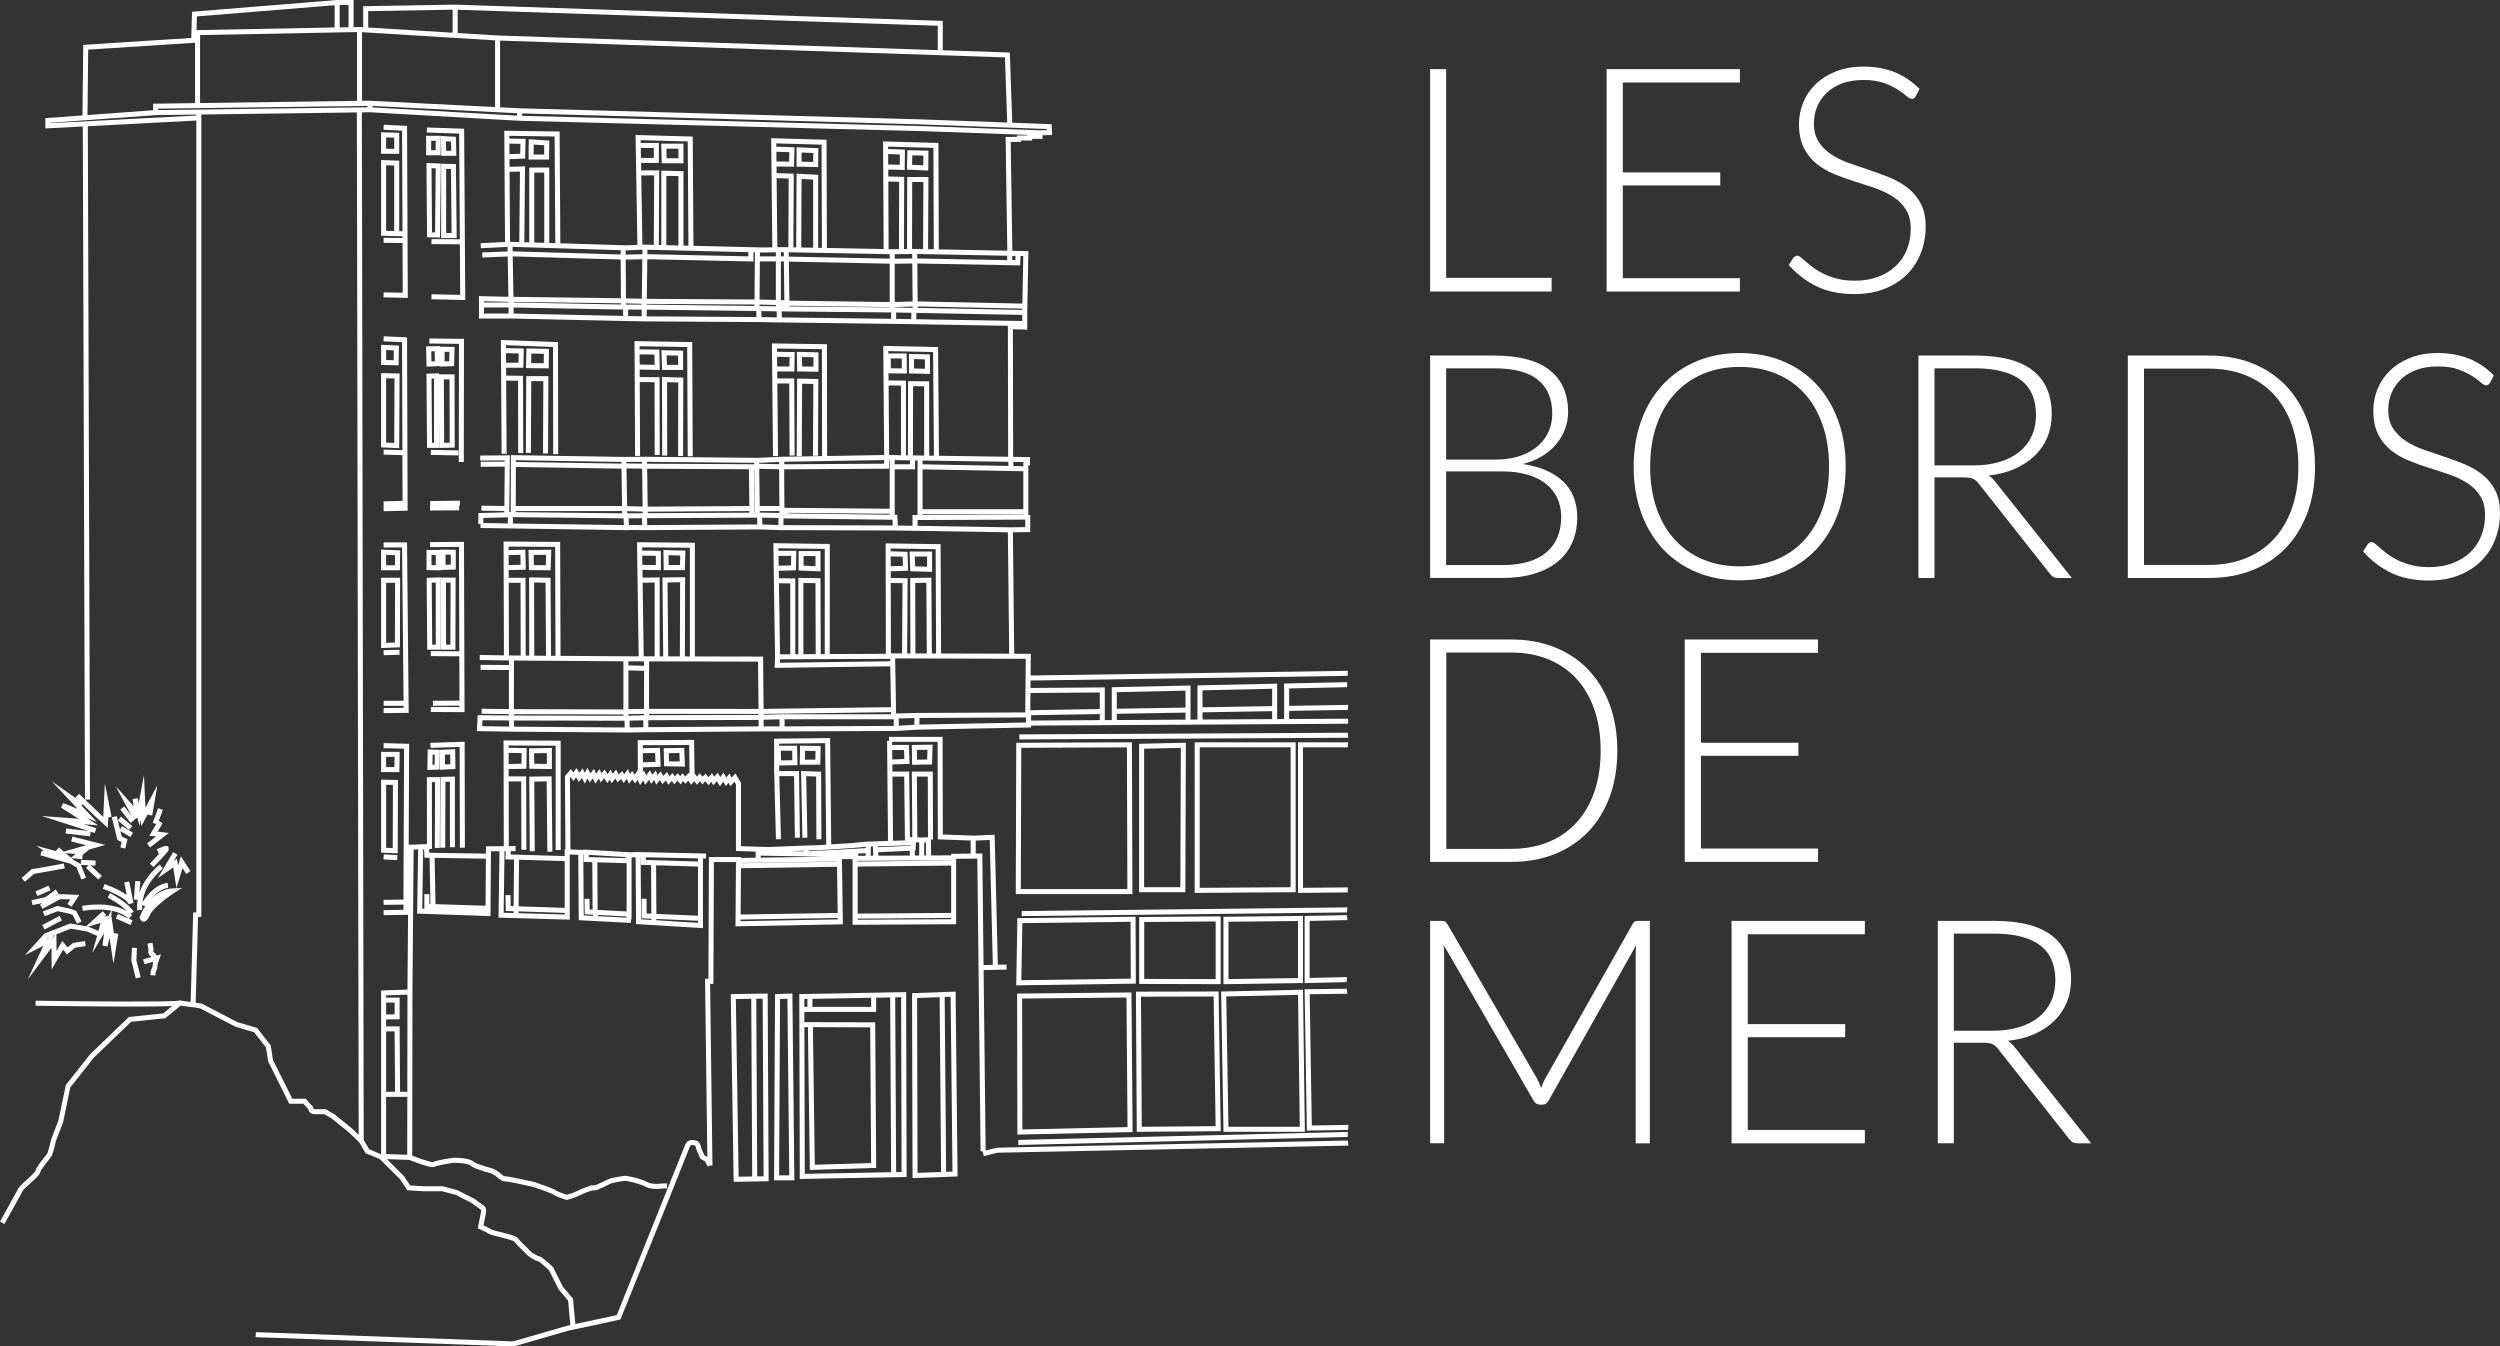 <?xml version="1.0" encoding="utf-8"?>
<!-- Generator: Adobe Illustrator 25.2.0, SVG Export Plug-In . SVG Version: 6.00 Build 0)  -->
<svg version="1.1" id="Layer_1" xmlns="http://www.w3.org/2000/svg" xmlns:xlink="http://www.w3.org/1999/xlink" x="0px" y="0px"
	 viewBox="0 0 248.885 134.042" style="enable-background:new 0 0 248.885 134.042;" xml:space="preserve">
<rect x="0" y="0" width="248.885" height="134.042" fill="#333333" stroke="none"/>
<style type="text/css">
	.st0{fill:#FFFFFF;}
</style>
<g>
	<g>
		<g>
			<path class="st0" d="M68.041,16.256V14.3H65.83l0.047,1.957H68.041z M67.541,14.8v0.957h-1.176L66.342,14.8H67.541z"/>
			<path class="st0" d="M100.527,114.23l-1.298,0.034l-1.105,0.277l-0.201-17.966l2.292-0.05l-0.012-0.5l-0.864,0.019L99.02,83.096
				l-2.012,0.093l0,0.004l-3.144-0.115l-0.026-9.723h-5.328v0.395l-0.198,0.002l0.094,9.967l-1.695,0.056l0-0.02l-1.837,0.167
				l-2.123,0.138l-0.111-10.581l-5.572,0.059v3.213l0.18,6.803l0.5-0.014l-0.166-6.274h1.472l0.077,6.132l0.5-0.006l-0.083-6.626
				H77.57l0-0.021v-0.538l1.823-0.031l-0.037-1.934h-1.786v-0.208l4.578-0.049l0.105,10.109l-0.661,0.043l-1.46,0.045l-0.001,0
				l-0.055,0.002l-0.024,0.001v0l-3.561,0.142l-2.719-0.087V77.94l-0.555-0.936l-0.39,0.412l-0.204-0.409l-0.309,0.386l-0.301-0.475
				l-0.302,0.442l-0.259-0.432l-0.355,0.402l-0.221-0.369l-0.339,0.417l-0.297-0.364l-0.289,0.313l-0.306-0.357l-0.253,0.343
				l-0.236-0.302l-0.009,0.01l-0.045-3.358l-5.615,0.025l0.019,2.948l-0.306,0.485l-0.269-0.358l-0.206,0.281l-0.206-0.458
				l-0.387,0.489l-0.186-0.31l-0.348,0.324l-0.264-0.475l-0.337,0.428L60.8,76.618l-0.318,0.452l-0.3-0.461l-0.286,0.374
				l-0.223-0.419l-0.319,0.457l-0.227-0.475l-0.348,0.445l-0.301-0.549l-0.256,0.488l-0.227-0.433l-0.322,0.446l-0.287-0.477
				l-0.305,0.432l-0.239-0.326l-0.601,0.685l0.048,7.298l-0.071-0.002v0.672l-5.385-0.158l0.017-0.333l0.478-0.004v-0.5
				l-0.674,0.006l-0.014-6.446h1.245l0.022,6.809l0.5-0.002l-0.024-7.307h-1.744l-0.002-0.734l1.766-0.025l0.031-2.056l-1.802-0.024
				l0-0.236l4.686,0.021v10.386h0.5V73.737l-5.688-0.025l0.024,10.528l-1.774,0.017l-0.005,0.727l-5.639-0.088l-0.014-0.378
				l0.284-0.014l-0.009-6.638h0.314l-0.024,6.548l0.5,0.002l0.026-7.05h-1.316l0.009,6.661l-0.729,0.036v0l-1.088,0.031
				l0.043-10.042l-2.536-0.072l-0.014,0.5l2.048,0.058l-0.065,15.02l-1.979,0.023l0.006,0.5l1.971-0.023l-0.002,0.521l-1.976,0.028
				l0.008,0.5l2.433-0.035l-0.061,7.446l-2.626,0.09v16.309l-1.193-0.512l-0.538-0.911l-0.18-102.31l0.779-0.01l14.91,0.852
				l0.015-0.25l-0.007,0.25l40.145,1.03l10.385,0.372v0.058h-1.01l-0.026,0.137l-1.104,0.012l0.167,11.323l-6.82-0.132
				l-0.037-10.593l-5.509-0.156l0.054,10.716l-5.646-0.108l-0.037-10.771l-5.511-0.156l0.111,10.862l-0.918,0.017l-6.932-0.165
				l-0.073-10.878l-5.688-0.156l0.179,10.939l-1.055,0.046l-6.615-0.202l-0.072-11.128l-5.509-0.078l0.073,11.077l-2.427,0.119
				l0.025,0.499l2.655-0.13l0.008,0.452l-2.542,0.103l0.02,0.5l2.531-0.102l0.069,4.013l-2.932-0.066v2.23h3.195l11.403,0.248v0
				l0.073,0.001l0.182,0.004v0l1.348,0.026v0.003l11.936,0.074l2.037,0.039v-0.003l11.15,0.142l11.332,0.189l0.027,13.04
				l-6.887-0.101l-0.089-10.817l-5.456-0.118l0.089,10.863l-5.68,0.096l-0.018-11.129l-5.477-0.078l0.109,11.216l0.5-0.005
				l-0.07-7.226h1.187l0.034,7.176l0.5-0.002l-0.036-7.674h-1.69l-0.007-0.696h1.711l0.032-1.929l-1.762-0.026l-0.003-0.327
				l4.471,0.064l0.018,10.644l-3.793,0.064l0-0.008l-0.251,0.012l-0.248,0.004l0,0.008l-1.993,0.094l-11.139-0.104v-0.004
				l-2.311,0.017l-11.244-0.179l-0.018,5.671l-0.138-0.001l0.053-5.649l-2.953,0.019l0.004,0.5l2.445-0.016l-0.001,0.121
				l-2.395,0.016l0.004,0.5l2.387-0.016l-0.038,3.917l-2.276-0.031l-0.008,0.5l2.279,0.032l-0.001,0.137l-2.572,0.067l-0.022,1.091
				l0.235,0.005l-0.008,0.392l14.797,0.217l-0.001-0.021l1.589,0.017l11.434-0.071l2.081,0.071l11.421,0.035
				c0.149,0.001,2.005,0.035,2.005,0.035l0.005-0.25l-0.004,0.25l9.175,0.146l0.131,12.087l-6.78-0.022l-0.047-10.884l-5.474-0.078
				l0.024,10.993l-5.587,0.025V54.153l-5.62-0.078l0.17,11.308l-0.041,1.107l11.512-0.157l0.071,4.068l-12.685,0.171l-0.049-5.206
				l-6.788-0.014V54.033l-5.762-0.052l0.167,11.36l-0.808-0.002l-6.973-0.048L55.766,53.95l-5.634-0.04l0.036,11.335l-2.4-0.042
				l-0.008,0.5l2.906,0.05l0,0.451l-2.821-0.018l-0.004,0.5l2.824,0.018l-0.003,3.889l-2.709-0.037l-0.008,0.5l2.717,0.038v0.132
				l-3.11-0.027l-0.078,1.583l3.221,0.055v0.002l0.215,0.002l0.025,0v0l11.767,0.084v-0.006l1.575-0.023l11.495-0.082v0l2.203,0.002
				v-0.25l0.001,0.25l11.499-0.048v-0.014l1.805-0.114l11.367-0.22v-0.186l31.549-0.186c0.009-0.083,0.018-0.167,0.031-0.249
				c-0.001-0.025-0.003-0.049-0.004-0.074c-0.008-0.059-0.02-0.117-0.027-0.177l-5.857,0.034v-0.812l5.832-0.098
				c0.008-0.168,0.023-0.335,0.045-0.501l-5.878,0.099v-1.735l5.771-0.124c-0.003-0.167,0-0.334,0.011-0.5l-6.282,0.135v3.54
				l-0.693,0.004V68.06l-7.932,0.171v3.404l-0.692,0.004v-3.393l-7.842,0.169l0.001,3.27l-0.693,0.004v-3.256l-7.397,0.057
				l0.007-0.74l31.569-0.468c-0.004-0.167-0.001-0.334,0.009-0.5l-31.574,0.468l0.02-2.161l-1.652-0.005l-0.131-12.089l1.727-0.027
				V51.29l-0.189-0.027v-4.937h0.162v-0.821l-1.675-0.024l-0.026-12.708l1.431,0.047v-1.868l0.113-5.951l-1.601-0.031l-0.159-10.839
				l1.009-0.011l0.026-0.132h1.098v-0.162h1.046l-0.027-0.359l0.966-0.027l-0.05-1.078l-3.915-0.144l-0.243-6.99l-6.673-0.222V2.082
				l-48.55-1.621l-9.152,0.158V2.71l-0.369-0.023l-0.59,0.011V0l-1.652,0.001l-14.428,1.17l-0.076,2.607L8.287,4.469L8.209,11.49
				l-3.694,0.269v1.028l3.728-0.195l0.216,67l-0.589-0.563l-0.348,0.359L7.742,79.6l-2.598-1.826l2.591,2.754l-1.438-0.575
				L6.07,80.397l1.752,1.116l-3.684-0.281l4.709,1.51L6.59,82.478l-0.059,0.497l2.434,0.284l0.054-0.463l0.413,0.133l0.152-0.477
				l-1.243-0.398l1.434,0.109l-1.182-0.752l1.054,0.422l-1.524-1.621l0.103-0.146l1.328,1.282l1.175,1.067l0.05-1.041l0.326-0.065
				L10.44,77.99l-0.161,3.342l-1.811-1.732l0.491-0.002L8.744,12.566l10.8-0.565v78.815l-0.313,0.035l-0.249,8.902l-1.144-0.165
				l-0.036,0.03c-0.703,0.148-8.87,0.086-14.257,0.007l-0.008,0.5c1.369,0.02,6.008,0.083,9.672,0.083
				c1.633,0,3.06-0.013,3.93-0.048l-0.891,0.729l-3.421,0.356l-3.851,3.708l-2.416,3.055l-0.748,3.547l-0.721,1.883
				c-0.131,0.585-0.317,1.291-0.391,1.407c-0.035,0.053-0.122,0.161-0.231,0.299c-0.48,0.604-0.883,1.128-0.94,1.418
				c-0.055,0.157-0.627,0.674-0.935,0.953c-0.44,0.398-0.674,0.613-0.751,0.768c-0.139,0.276-1.825,3.299-1.843,3.33l0.438,0.244
				c0.069-0.125,1.709-3.063,1.852-3.348c0.052-0.09,0.392-0.398,0.64-0.623c0.7-0.634,1.036-0.96,1.088-1.218
				c0.041-0.203,0.604-0.911,0.844-1.212c0.121-0.153,0.216-0.273,0.256-0.333c0.155-0.234,0.394-1.265,0.452-1.541l0.722-1.888
				l0.699-3.423l2.356-2.983l3.703-3.564l3.399-0.354l1.537-1.257l1.909,0.263l3.559,1.846l1.842,0.545l1.189,1.52l0.203,1.356
				l2.106,4.239h1.41c0.141,0.168,0.358,0.42,0.498,0.537v0.005c0.032,0.233,0.142,0.501,0.709,0.501h0.88l0.716,0.418l1.689,1.359
				l1.065,1.018l0.64,1.085l1.405,0.581l2.018,2.011l0.732,1.098l1.655,0.103h1.814l1.34,0.351l1.621,0.831l0.758,0.568l0.072,0.037
				c0.027,0.011,0.114,0.063,0.07,0.282l-0.324,1.62l0.187,0.08c0.179,0.076,0.689,0.307,0.907,0.452
				c0.143,0.095,0.456,0.175,1.044,0.32c0.478,0.117,1.366,0.335,1.497,0.47c0.151,0.213,0.499,0.551,0.807,0.85
				c0.151,0.147,0.34,0.331,0.373,0.375c0.13,0.195,0.948,0.721,1.196,0.721c0.002,0,0.003,0,0.005,0
				c0.128,0.05,0.652,0.501,1.076,0.903l0.96,1.904l0.944,1.125l0.221,2.43l-0.332,0.071l-5.362,1.552l-25.614-0.921l-0.018,0.5
				l25.694,0.924l5.421-1.57l3.366-0.711l1.833-0.408l4.691-11.634l2.229-5.596c0.021-0.055,0.123-0.219,0.485-0.087
				c0.074,0.027,0.122,0.231,0.145,0.329c0.012,0.051,0.023,0.096,0.034,0.131c0.051,0.151,0.312,0.719,0.343,0.783l0.032,0.07
				l0.477,0.286l0.252,0.503l0.224-0.112l0.25-0.003l-0.234-18.079h0.328l0.048-12.126h2.198l-0.047,6.4l10.69-0.199l-0.095-6.486
				l1.064-0.005v6.538l10.307-0.057v-6.512l2.108-0.022l0.326,29.148l0.201-0.002l0.12,0.481l1.35-0.344l34.942-0.711
				c-0.027-0.166-0.047-0.333-0.059-0.5L100.527,114.23z M78.865,74.741l0.018,0.942l-1.129,0.019l-0.018-0.961H78.865z
				 M48.182,29.992l2.44,0.055l0.001,0.063h-2.441V29.992z M50.63,31.21h-2.448v-0.601h2.448V31.21z M50.711,14.303l1.103,0.014
				l-0.023,0.986l-1.073,0.04L50.711,14.303z M50.721,15.843l1.558-0.058l0.047-1.963l-1.618-0.02l-0.002-0.279l4.509,0.064
				l0.068,10.619l-0.601-0.018v-7.51H52.69v7.449l-0.493-0.015l0.073-7.547l-1.544,0.038L50.721,15.843z M54.183,17.18v6.995
				l-0.992-0.03V17.18H54.183z M50.774,24.07l-0.045-6.965l1.035-0.025l-0.068,7.019L50.774,24.07z M51.028,24.577l10.757,0.329
				l0.003,0.431l-10.752-0.314L51.028,24.577z M51.044,25.524l10.747,0.313l0.025,3.858l-10.703-0.141L51.044,25.524z
				 M51.122,30.055l10.698,0.141l0.001,0.117l-10.697-0.2L51.122,30.055z M62.034,31.454L51.13,31.216v-0.603l10.904,0.204V31.454z
				 M78.61,35.543l-0.017,0.937H77.37l-0.009-0.955L78.61,35.543z M50.56,52.113l-2.447-0.043l0.01-0.506l2.437-0.063V52.113z
				 M51.36,45.819l10.5,0.167l0.003,0.17L51.36,45.991L51.36,45.819z M51.358,46.491l10.513,0.165l0.061,3.721H51.346L51.358,46.491
				z M51.344,50.877h10.596l0.004,0.224l-10.6-0.114L51.344,50.877z M51.06,52.121v-0.637l11.021,0.119l0.03,0.671L51.06,52.121z
				 M62.361,45.988l1.556-0.011v0.179l-1.554-0.023L62.361,45.988z M62.371,46.633l1.558,0.023l0.048,3.775l-1.545-0.046
				L62.371,46.633z M62.611,52.261l-0.03-0.658l1.327-0.013l0.025,0.685L62.611,52.261z M63.891,51.089v0.001l-1.446,0.014
				l-0.003-0.218l1.543,0.046l0.002,0.156L63.891,51.089z M75.143,51.037l-0.032,0l-0.054-4.318l0.028,0L75.143,51.037z
				 M75.076,46.076l0.002,0.143l-10.655-0.058l-0.002-0.184L75.076,46.076z M74.608,50.879l0.002,0.16l-10.125,0.047l-0.002-0.148
				L74.608,50.879z M64.478,50.438l-0.049-3.777l10.127,0.055l0.046,3.662L64.478,50.438z M64.434,52.277l-0.025-0.69l10.96-0.051
				l0.03,0.673L64.434,52.277z M75.576,46.08l1.986-0.093l0.001,0.229l-1.986-0.046L75.576,46.08z M75.584,46.67l1.982,0.046
				l0.024,3.661h-1.956L75.584,46.67z M77.492,52.27L75.9,52.215l-0.031-0.679l1.634,0.028L77.492,52.27z M75.847,51.036v-0.002
				l-0.204,0.001l-0.002-0.157h1.952l0.001,0.188L75.847,51.036z M77.506,55.336h1.257l-0.016,0.952l-1.227,0.035L77.506,55.336z
				 M77.529,56.823l1.711-0.049l0.031-1.938h-1.772l-0.004-0.254l4.612,0.064v10.472l-0.401,0.002l-0.023-7.557l-2.204-0.03v7.597
				l-0.306,0.001v-7.544l-1.633-0.025L77.529,56.823z M81.206,65.122l-1.228,0.005V58.04l1.206,0.017L81.206,65.122z M78.673,58.08
				v7.054l-1.019,0.005l-0.106-7.076L78.673,58.08z M77.636,65.982l0.013-0.344l10.967-0.049l0.003,0.142l0.002,0.101L77.636,65.982
				z M75.52,71.174L64.613,71.2l0-0.131l10.906,0.007L75.52,71.174z M75.47,65.865l0.045,4.71l-10.901-0.007l0.009-4.726
				L75.47,65.865z M66.456,57.985l1.25-0.017l-0.022,7.381l-1.16-0.002L66.456,57.985z M68.678,54.528v10.823l-0.494-0.001
				l0.024-7.889l-2.256,0.031l0.072,7.853l-0.351-0.001v-7.86l-1.705,0.026l-0.011-0.776l1.834,0.026v-1.921l-1.862-0.026
				l-0.005-0.328L68.678,54.528z M63.949,56.235l-0.013-0.921l1.355,0.019v0.921L63.949,56.235z M62.061,65.834v4.795l-10.898-0.031
				l0.003-4.839L62.061,65.834z M53.174,57.988l1.136,0.025l0.05,7.268l-1.169-0.008L53.174,57.988z M50.636,55.262l1.172-0.027
				l0.023,0.992l-1.192,0.026L50.636,55.262z M50.641,56.754l1.703-0.037l-0.047-1.993l-1.662,0.038l-0.001-0.348l4.634,0.032
				l0.034,10.842l-0.442-0.003l-0.054-7.761l-2.134-0.046l0.018,7.792l-0.353-0.002l-0.018-7.749h-1.676L50.641,56.754z M48,72.291
				l0.029-0.588l2.639,0.023l0.015,0.611L48,72.291z M50.889,65.257l-0.221-0.004l-0.022-7.235h1.176l0.016,7.245L50.889,65.257z
				 M51.162,71.098l10.898,0.031v0.126l-10.898-0.026V71.098z M51.184,72.343l-0.016-0.614l11.007,0.026l0.016,0.666L51.184,72.343z
				 M64.042,72.399l-1.352,0.02l-0.016-0.671l1.367-0.04V72.399z M64.113,71.201l-0.071,0v0.007l-1.481,0.043v-0.16l1.552-0.02
				L64.113,71.201z M64.114,70.572l-1.553,0.02v-3.849l1.56,0.041L64.114,70.572z M64.122,66.283l-1.561-0.041v-0.404l0.21,0.001
				l0.002-0.25v0.25l1.35,0.003L64.122,66.283z M64.083,65.342l-0.107-7.331l1.197-0.018v7.351L64.083,65.342z M75.522,72.315
				l-10.98,0.078V71.7l10.98-0.026V72.315z M119.715,68.72l6.932-0.15v1.727l-6.932,0.117V68.72z M119.715,70.914l6.932-0.117v0.794
				l-6.932,0.041V70.914z M118.022,71.642l-6.841,0.04l0-0.624l6.841-0.116V71.642z M118.022,68.757v1.686l-6.841,0.116l0-1.653
				L118.022,68.757z M100.273,25.461l-0.012,0.436l-8.945-0.162l-0.004-0.448L100.273,25.461z M92.926,14.722l0.035,10.097
				l-0.566-0.011l0.037-7.186h-2.116l-0.019,7.169l-0.299,0.004l0.018-7.185l-1.583-0.04l-0.003-0.689l1.637,0.039l0.023-2.025
				l-1.671-0.059l-0.001-0.242L92.926,14.722z M89.073,25.755v-0.447l1.739-0.024l0.004,0.45L89.073,25.755z M90.821,26.233
				l0.036,3.776l-1.784,0.058v-3.812L90.821,26.233z M88.426,16.38l-0.005-1.044l1.162,0.041l-0.012,1.031L88.426,16.38z
				 M88.573,25.307v0.443L78.53,25.548l-0.005-0.433L88.573,25.307z M78.585,29.933l-0.049-3.885l10.037,0.202v3.822L78.585,29.933z
				 M88.573,30.573v0.03l-9.981-0.093l-0.001-0.076L88.573,30.573z M79.765,24.638l0.035-6.823l1.153,0.062v6.783L79.765,24.638z
				 M81.788,14.402l0.035,10.276l-0.37-0.007v-7.266l-2.151-0.116l-0.037,7.34l-0.281-0.005l0.036-7.331l-1.708-0.059l-0.007-0.656
				c0.384,0.004,1.497,0.016,1.497,0.016l0.247,0.003l0.047-1.934l-1.811-0.057l-0.003-0.332L81.788,14.402z M77.3,16.077
				l-0.01-0.971l1.294,0.041l-0.023,0.944C78.206,16.087,77.569,16.08,77.3,16.077z M75.656,25.131l0.311,0.007l1.273-0.023v0.411
				h-1.587L75.656,25.131z M75.648,26.026h1.592v3.834l-1.624-0.037L75.648,26.026z M75.005,25.115l0.151,0.004l-0.04,4.698
				l-10.723-0.065l0.051-3.946l10.562,0.226V25.115z M75.112,30.316l-0.001,0.143l-10.726-0.133l0.001-0.074L75.112,30.316z
				 M74.505,25.103v0.418L64.45,25.306l0.006-0.442L74.505,25.103z M66.336,24.409v-6.904l1.205,0.025v6.908L66.336,24.409z
				 M68.467,14.082l0.069,10.379l-0.495-0.012v-7.409l-2.205-0.046v7.403l-0.245-0.006l0.035-7.427h-1.794l-0.012-0.744h1.77v-1.992
				h-1.803l-0.004-0.275L68.467,14.082z M63.811,15.721l-0.016-0.992h1.295v0.992H63.811z M63.882,31.49l-1.348-0.026v-0.641h1.348
				V31.49z M63.885,30.319l-0.003,0v0.003h-1.561l-0.001-0.117l1.566,0.037L63.885,30.319z M63.893,29.742l-1.576-0.037
				l-0.025-3.859l1.652-0.037L63.893,29.742z M63.95,25.308l-1.662,0.038l-0.003-0.425l0.116,0.004l1.554-0.068L63.95,25.308z
				 M63.953,24.357l-0.113-6.892h1.284l-0.033,6.915l-1.076-0.026L63.953,24.357z M64.382,31.496v-0.671l10.912,0.136l0.02,0.603
				L64.382,31.496z M75.611,30.465l0.001-0.141l1.628,0.037v0.134l-1.462-0.026v-0.001L75.611,30.465z M75.813,31.567l-0.019-0.598
				l1.525,0.027l0.02,0.601L75.813,31.567z M77.316,17.734l1.201,0.041l-0.034,6.838l-0.573-0.011l-0.525,0.01L77.316,17.734z
				 M78.03,25.526h-0.29v-0.421l0.171-0.003l0.113,0.002L78.03,25.526z M77.74,26.026h0.296l0.048,3.853l-0.344-0.008V26.026z
				 M88.715,31.74l-10.876-0.138l-0.019-0.6l10.895,0.102V31.74z M88.829,24.811l-0.361-0.007l-0.034-6.734l1.079,0.027
				l-0.016,6.705L88.829,24.811z M90.713,31.773l-1.499-0.025v-0.636l1.519,0.029L90.713,31.773z M89.215,30.611v-0.002
				l-0.142-0.001v-0.039l1.789-0.058l0.001,0.133L89.215,30.611z M90.796,24.784l0.017-6.662h1.116l-0.034,6.676l-0.876-0.017
				L90.796,24.784z M100.375,45.974l0.017,0.412l-8.548-0.161v-0.376L100.375,45.974z M90.885,45.335l0.017-6.889l1.1,0.012v6.894
				L90.885,45.335z M91.845,51.196h10.032v0.034l-10.032,0.039V51.196z M92.892,35.045l0.085,10.321l-0.475-0.007v-7.395
				l-2.098-0.023l-0.019,7.388l-0.193-0.003v-7.432l-1.733-0.02l-0.006-0.708l1.831,0.021l-0.023-1.995h-1.823l-0.002-0.241
				L92.892,35.045z M88.521,45.293l-0.057-6.92l1.229,0.014v6.931L88.526,45.3v-0.008L88.521,45.293z M89.073,45.809l1.525,0.022
				v0.39h-1.525V45.809z M88.671,35.689h1.096l0.012,0.989l-1.084-0.012L88.671,35.689z M88.019,45.801l-0.006,0.361l-9.929,0.059
				l-0.007-0.131l-0.006-0.12L88.019,45.801z M78.108,46.729l0-0.008l10.397-0.062l0.013-0.859l0.055,0.001v4.846l-10.482-0.093
				l-0.025-3.826L78.108,46.729z M88.573,51.147v0.094l-10.079-0.127l-0.005-0.057L88.573,51.147z M77.992,52.279l0.011-0.671
				l10.849,0.137l0.028,0.567L77.992,52.279z M91.345,51.271l-0.498,0.002v1.071c-0.414-0.008-1.104-0.02-1.466-0.026l-0.053-1.066
				l-0.255-0.003v-4.527h2.025v-0.882l0.246,0.004V51.271z M88.673,55.388l1.187,0.035l0.031,0.913l-1.216,0.036L88.673,55.388z
				 M88.677,56.872l1.731-0.052l-0.062-1.882l-1.672-0.05l0-0.282l4.474,0.064l0.045,10.39l-0.424-0.001l-0.048-7.549l-2.109,0.032
				l0.024,7.511l-0.327-0.001l0.049-7.487l-1.677-0.025L88.677,56.872z M92.267,65.056l-1.134-0.004l-0.022-7.02l1.111-0.016
				L92.267,65.056z M88.693,65.045l-0.014-7.007l1.172,0.017l-0.045,6.993L88.693,65.045z M77.607,72.315l-1.585-0.001v-0.66
				l1.585-0.041V72.315z M77.803,71.107l-1.783,0.046l-0.001-0.081L88.708,70.9l0.004,0.207H77.803z M88.976,72.269l-10.868,0.046
				v-0.707h10.868V72.269z M91.023,72.154l-1.548,0.098v-0.728l1.566-0.04L91.023,72.154z M109.488,71.693l-6.841,0.04v-0.531
				l6.841-0.115V71.693z M102.586,68.991l6.902-0.053v1.649l-6.917,0.117L102.586,68.991z M102.147,71.928l-10.624,0.206
				l0.019-0.658l10.605-0.052V71.928z M102.118,65.587l-0.05,5.338l-10.776,0.052l0.001,0.257l-0.006-0.257L89.21,71.03
				l-0.095-5.482v-0.003L102.118,65.587z M102.066,52.476l-1.48,0.023l-9.239-0.147v-0.581l10.72-0.041V52.476z M101.877,45.996
				v0.419l-0.983-0.019l-0.018-0.415L101.877,45.996z M101.877,46.915v3.781H91.845v-3.97L101.877,46.915z M101.768,31.957
				l-10.555-0.176l0.021-0.631l10.534,0.201V31.957z M101.77,30.851l-10.406-0.199l-0.001-0.144l10.41,0.215L101.77,30.851z
				 M100.774,25.47l0.325,0.006l-0.02,0.422l-0.316-0.021L100.774,25.47z M101.304,26.415l0.25,0.017l0.045-0.946l0.273,0.005
				l-0.09,4.731l-10.425-0.215l-0.036-3.774L101.304,26.415z M51.482,11.514l-14.393-0.822l0.016-0.143l14.377,0.722V11.514z
				 M104.211,12.845l0.005,0.11l-0.707,0.019l-11.623-0.416l-39.903-1.024v-0.245l39.639,1.094L104.211,12.845z M100.047,5.713
				l0.226,6.487l-8.636-0.317L51.74,10.782l-1.954-0.098V4.041L100.047,5.713z M45.562,0.97l47.796,1.595V4.99L49.552,3.533
				l-3.989-0.245V0.97z M36.656,1.11l8.406-0.145v2.292l-8.406-0.516V1.11z M36.042,3.203l13.244,0.814v6.642L36.66,10.024
				l-0.618,0.009V3.203z M33.815,0.5h0.882v2.208l-0.882,0.017V0.5z M35.542,3.191v6.849l-15.624,0.219V3.49L35.542,3.191z
				 M19.604,1.633L33.315,0.52v2.214L19.564,2.997L19.604,1.633z M8.781,4.938l10.637-0.683v6.011l-4.173,0.058v0.653L8.71,11.454
				L8.781,4.938z M5.016,12.261v-0.037l10.493-0.764l4.036-0.054v0.095L5.016,12.261z M35.026,112.327l-1.735-1.394l-0.864-0.508
				h-1.016c-0.17,0-0.215-0.03-0.213-0.068c-0.011-0.078-0.03-0.224-0.169-0.316c-0.069-0.047-0.321-0.331-0.514-0.566l-0.075-0.092
				h-1.338l-1.927-3.853l-0.217-1.447l-1.369-1.749l-1.95-0.573l-3.553-1.848l-0.607-0.088l0.239-8.526l0.325-0.036V11.399
				l15.485-0.206l0.179,101.793L35.026,112.327z M15.745,10.957v-0.139l20.857-0.277l-0.015,0.139L15.745,10.957z M90.669,84.146
				l-0.002,0.047L87.4,84.343l-0.004-0.09L90.669,84.146z M88.821,74.663h1.182l0.03,0.905l-1.203,0.036L88.821,74.663z
				 M88.846,77.315h1.174l0.07,6.349l-1.183,0.039L88.846,77.315z M90.583,85.172l-3.147,0.016l-0.015-0.347l3.145-0.144
				L90.583,85.172z M86.698,84.276l0.197-0.006l0.04,0.922l-0.261,0.001L86.698,84.276z M79.98,84.685l0.015,0.069l-1.229-0.021
				L79.98,84.685z M75.738,85.183l6.309,0.105l-6.309,0.094V85.183z M73.77,85.932v-0.021l9.552-0.142l0,0.02L73.77,85.932z
				 M83.33,86.29l0.067,4.599l-9.665,0.157l0.034-4.613L83.33,86.29z M68.61,74.167l0.039,2.869l-0.074-0.105l-0.341,0.367
				l-0.312-0.312l-0.199,0.288l-0.255-0.298l-0.291,0.312l-0.235-0.331l-0.307,0.328l-0.235-0.426l-0.366,0.39l-0.272-0.446
				l-0.292,0.354l-0.188-0.449l-0.351,0.424l-0.221-0.441l-0.373,0.49l-0.225-0.473l-0.102,0.149l-0.003-0.462l1.767-0.061
				l-0.074-1.88l-1.704,0.03l-0.002-0.295L68.61,74.167z M64.004,75.893l-0.006-0.91l1.221-0.022l0.035,0.889L64.004,75.893z
				 M51.674,85.59l4.546,0.134v4.659l-4.589-0.152L51.674,85.59z M51.628,90.732l4.592,0.152v0.159l-4.592-0.132V90.732z
				 M51.929,74.967l-0.016,1.07l-1.275,0.018l-0.002-1.105L51.929,74.967z M50.228,84.738l0.123-0.001L50.31,85.55l0.865,0.026
				l-0.043,4.639l-0.289-0.01l-0.02-1.097l-0.5,0.009l0.027,1.573l0.778,0.026v0.181l-0.988-0.028L50.228,84.738z M48.373,85.484
				l-0.034,4.687l-4.984-0.159l-0.087-4.608L48.373,85.484z M42.127,84.547l0.096-0.005l0.032,0.846l0.512,0.008l0.087,4.599
				l-0.108-0.003v-0.978h-0.5v1.459l-0.207-0.007L42.127,84.547z M38.44,99.816h0.845v1.163l-0.845,0.015V99.816z M38.44,101.493
				l1.345-0.023v-2.154H38.44v-0.223l2.124-0.073l-0.014,9.675h-0.719l-0.048-6.513H38.44V101.493z M38.44,102.682h0.847
				l0.044,6.013H38.44V102.682z M38.44,109.195h2.109l-0.009,5.768l-2.101-0.073V109.195z M70.574,85.318l-0.048,12.126H70.19
				l0.229,17.736L70.118,115c-0.109-0.237-0.262-0.577-0.29-0.661c-0.007-0.022-0.014-0.052-0.021-0.086
				c-0.046-0.198-0.132-0.567-0.462-0.687c-0.294-0.105-0.55-0.107-0.766-0.003c-0.266,0.128-0.353,0.369-0.357,0.383l-6.818,16.977
				l-4.13,0.887l-0.229-2.525l-1.014-1.196l-0.947-1.895l-0.051-0.069c-1.121-1.071-1.325-1.053-1.391-1.063
				c-0.154-0.026-0.757-0.399-0.848-0.506c-0.052-0.077-0.18-0.203-0.441-0.457c-0.263-0.255-0.622-0.604-0.748-0.781
				c-0.184-0.256-0.796-0.422-1.783-0.665c-0.337-0.083-0.799-0.196-0.887-0.25c-0.205-0.136-0.577-0.312-0.802-0.413l0.245-1.225
				c0.102-0.506-0.169-0.758-0.362-0.839l-0.764-0.568l-1.707-0.872l-1.453-0.387l-1.864,0l-1.393-0.087l-0.626-0.93l-1.689-1.689
				l2.221,0.078c2.26,0.882,2.454,0.746,2.559,0.668c0.199-0.111,1.705-0.382,1.943-0.382c0.524,0,1.421,0.103,1.576,0.258
				c0.232,0.232,0.682,0.369,1.01,0.468c0.119,0.036,0.218,0.062,0.26,0.084c0.071,0.047,0.121,0.076,0.216,0.081
				c0.074,0.004,0.244,0.05,0.507,0.138c0.321,0.107,0.549,0.295,0.749,0.461c0.221,0.183,0.43,0.356,0.704,0.356
				c0.256,0,1.874,0.345,2.809,0.556c0.88,0.3,1.87,0.667,1.988,0.745c0.152,0.153,0.783,0.376,1.285,0.536l0.068,0.021l0.068-0.017
				c0.032-0.008,0.795-0.201,1.244-0.45c0.343-0.19,1.031-0.42,1.228-0.484c0.108,0.01,0.322,0.017,0.545-0.071
				c0.246-0.098,1.158-0.531,1.345-0.624c0.149-0.069,1.236-0.255,1.404-0.259c0.096,0.001,0.604,0.111,0.886,0.182
				c0.245,0.062,0.842,0.242,1.122,0.401c0.258,0.148,0.65,0.223,1.166,0.223c0.144,0,0.568-0.046,0.569-0.047h0.425v-0.5
				l-0.453,0.001c0,0-0.406,0.046-0.541,0.046c-0.561,0-0.815-0.098-0.918-0.157c-0.419-0.239-1.239-0.45-1.248-0.452
				c-0.008-0.002-0.801-0.197-1.008-0.197c-0.146,0-1.387,0.19-1.627,0.311c-0.205,0.102-1.089,0.52-1.308,0.607
				c-0.16,0.065-0.333,0.035-0.333,0.035l-0.062-0.013l-0.062,0.02c-0.038,0.012-0.929,0.294-1.372,0.541
				c-0.321,0.178-0.865,0.333-1.056,0.384c-0.436-0.142-0.933-0.327-1.015-0.391c-0.122-0.121-0.855-0.412-2.205-0.872
				c-0.26-0.059-2.55-0.575-2.945-0.575c-0.094,0-0.229-0.112-0.385-0.242c-0.223-0.185-0.5-0.414-0.91-0.551
				c-0.381-0.127-0.526-0.153-0.604-0.16c-0.076-0.05-0.187-0.085-0.392-0.147c-0.246-0.075-0.658-0.199-0.802-0.343
				c-0.4-0.4-1.867-0.405-1.93-0.405c-0.179,0-1.771,0.239-2.178,0.442c-0.233-0.007-1.184-0.326-2.024-0.648l0.022-16.287h0
				l0.116-14.183l0.446-0.012l-0.095,6.382l7.3,0.254l0.047-6.456l0.85-0.007l-0.096,6.612l7.088,0.204v-6.488l0.851,0.03
				l0.048,6.509l5.186,0.273l0.018-0.36h0.055v-6.158l0.402-0.021l0.047,6.651l6.656,0.409v-6.937l0.308,0.006l0.01-0.5
				l-7.024-0.148l-0.448,0.033l-4.473-0.268l-0.526,0.019l-1.039-0.036l-0.046-7.129l0.063-0.073l0.282,0.385l0.264-0.374
				l0.281,0.47l0.293-0.406l0.295,0.562l0.266-0.507l0.219,0.398l0.316-0.407l0.248,0.52l0.343-0.49l0.203,0.385l0.331-0.431
				l0.315,0.486l0.25-0.354l0.178,0.38l0.374-0.473l0.209,0.377l0.363-0.339l0.24,0.401l0.324-0.411l0.22,0.489l0.315-0.429l0.3,0.4
				l0.236-0.375l0.253,0.528l0.307-0.449l0.203,0.428l0.385-0.505l0.205,0.411l0.313-0.38l0.19,0.451l0.37-0.451l0.249,0.406
				l0.345-0.368l0.237,0.427l0.357-0.383l0.237,0.332l0.326-0.351l0.313,0.365l0.227-0.328l0.256,0.256l0.274-0.296l0.284,0.402
				l0.318-0.343l0.283,0.361l0.269-0.367l0.263,0.306l0.279-0.303l0.32,0.394l0.276-0.34l0.205,0.342l0.355-0.403l0.31,0.515
				l0.313-0.458l0.268,0.425l0.26-0.324l0.175,0.349l0.417-0.441l0.154,0.248v6.636l1.966,0.063v0.606l-1.465,0.022l0.001-0.093
				H70.574z M58.967,85.836l0.027,4.721l-0.289-0.016l-0.02-1.065l-0.5,0.009l0.027,1.531l0.825,0.044v0.122l-0.923-0.049
				l-0.044-6.035l0.043-0.002v0.714L58.967,85.836z M59.494,90.584l-0.027-4.734l2.911,0.084v4.806L59.494,90.584z M62.378,91.24
				v0.118l-2.84-0.15v-0.121L62.378,91.24z M62.274,85.431l-3.66-0.105v-0.221l3.689,0.221L62.274,85.431z M64.818,86.126
				l0.026,4.837l-0.474-0.021V89.48h-0.5v1.94l0.977,0.042l0,0.122l-1.024-0.063l-0.043-6.188l0.019,0v0.76L64.818,86.126z
				 M65.344,90.985l-0.026-4.843l4.166,0.127v4.895L65.344,90.985z M69.483,91.665v0.206l-4.136-0.255l-0.001-0.131L69.483,91.665z
				 M64.299,85.61v-0.264l5.185,0.109v0.314L64.299,85.61z M73.728,91.708l0.001-0.163l9.676-0.157l0.002,0.14L73.728,91.708z
				 M80.505,84.746l-0.017-0.077l1.128-0.035l3.298-0.214l1.284-0.117l-0.003,0.132L80.505,84.746z M86.181,84.936l-0.007,0.259
				l-0.74,0.004l0.004-0.222L86.181,84.936z M94.69,91.511l-9.307,0.051v-0.108l9.307-0.07V91.511z M94.69,90.884l-9.307,0.07
				v-4.686l9.307-0.097V90.884z M94.69,85.671l-9.307,0.097v-0.068l9.307-0.048V85.671z M91.769,83.376l-0.446-0.016l-0.044-6.044
				h1.085l0.022,6.038L91.769,83.376z M92.196,85.164l-0.187,0.001v-1.298l0.167-0.006L92.196,85.164z M91.51,83.867v1.301
				l-0.426,0.002l-0.018-0.495l0.082-0.004l0.035-0.816L91.51,83.867z M96.636,84.981l-1.945,0.02v0.15l-1.994,0.01l-0.024-1.583
				l0.214-0.001l-0.025-6.762h-2.087l0.048,6.526l-0.236-0.009l-0.072-6.518h-1.673l-0.007-0.712l1.716-0.052l-0.065-1.89h-1.669
				l-0.003-0.308h4.527l0.026,9.706l3.269,0.12V84.981z M97.793,84.969l-0.657,0.007v-1.292l1.398-0.064l0.305,12.435l-0.922,0.02
				L97.793,84.969z"/>
			<polygon class="st0" points="77.74,30.502 77.74,30.372 78.09,30.38 78.092,30.505 			"/>
			<polygon class="st0" points="101.989,30.947 101.989,30.947 102.019,30.947 			"/>
			<polygon class="st0" points="41.785,84.313 41.787,84.359 41.786,84.359 			"/>
			<polygon class="st0" points="43.361,90.512 48.335,90.671 48.335,90.686 43.361,90.513 			"/>
			<path class="st0" d="M134.219,73.438c-0.023-0.164-0.038-0.328-0.046-0.494l-32.696,0.167l0.002,0.5l32.74-0.167
				C134.22,73.442,134.219,73.44,134.219,73.438z"/>
			<path class="st0" d="M134.137,90.334l-32.421,0.365l0.006,0.5l32.377-0.364C134.105,90.671,134.116,90.504,134.137,90.334z"/>
			<path class="st0" d="M134.178,112.687l-32.808,0.798l0.012,0.5l32.783-0.798C134.162,113.021,134.166,112.854,134.178,112.687z"
				/>
			<path class="st0" d="M113.172,112.679l8.355-0.068l-0.212-13.906l-8.229,0.019L113.172,112.679z M120.823,99.205l0.196,12.909
				l-7.352,0.061l-0.077-12.953L120.823,99.205z"/>
			<path class="st0" d="M112.641,98.801l-11.385,0.113l0.027,14.038l11.47-0.254L112.641,98.801z M101.781,112.441l-0.025-13.032
				l10.389-0.104l0.104,12.903L101.781,112.441z"/>
			<path class="st0" d="M113.047,91.264l-11.761,0.141l-0.116,6.688l11.906-0.169L113.047,91.264z M101.68,97.585l0.099-5.687
				l10.771-0.129l0.025,5.66L101.68,97.585z"/>
			<path class="st0" d="M121.523,91.229l-8.111,0.066v6.657l8.111,0.025V91.229z M121.023,97.475l-7.111-0.021v-5.663l7.111-0.059
				V97.475z"/>
			<path class="st0" d="M72.748,98.965l0.292,18.689l3.481-0.055L76.425,98.91L72.748,98.965z M73.256,99.457l1.533-0.023
				l0.095,17.691l-1.352,0.021L73.256,99.457z M75.384,117.117l-0.095-17.69l0.638-0.009l0.093,17.689L75.384,117.117z"/>
			<path class="st0" d="M77.158,98.97l-0.097,18.538h2.02l-0.195-18.604L77.158,98.97z M77.563,117.008l0.093-17.557l0.735-0.028
				l0.184,17.585H77.563z"/>
			<path class="st0" d="M79.572,98.966l0.049,18.405l10.638-0.199l-0.05-18.405L79.572,98.966z M80.88,99.441l5.846-0.109v0.908
				H80.88V99.441z M80.38,99.451v0.789h-0.304l-0.002-0.783L80.38,99.451z M80.082,102.255h0.347l0.193,14.218l6.605-0.204
				l-0.097-14.489l-7.051-0.024l-0.002-1.016h0.552h0.25h6.346v-1.417l1.395-0.026l0.095,17.404l-8.596,0.161L80.082,102.255z
				 M80.93,102.256l5.705,0.022l0.089,13.506l-5.609,0.173L80.93,102.256z M89.215,116.691l-0.095-17.404l0.59-0.011l0.046,17.405
				L89.215,116.691z"/>
			<path class="st0" d="M90.799,98.876l0.049,18.405l4.481-0.16l-0.195-18.406L90.799,98.876z M91.301,99.357l2.245-0.083
				l0.143,17.405l-2.344,0.084L91.301,99.357z M94.189,116.661l-0.143-17.405l0.594-0.022l0.184,17.405L94.189,116.661z"/>
			<path class="st0" d="M37.94,76.865l1.817,0.001l0.031-2.016l-1.849,0V76.865z M38.44,75.349l0.841,0l-0.016,1.016l-0.825-0.001
				V75.349z"/>
			<path class="st0" d="M37.94,84.88l1.654,0.073l0.025-7.304l-1.68-0.031V84.88z M38.44,78.127l0.678,0.013l-0.021,6.291
				l-0.656-0.029V78.127z"/>
			<polygon class="st0" points="38.178,85.557 39.537,85.628 39.562,85.129 38.203,85.058 			"/>
			<path class="st0" d="M54.943,76.561v-2.094l-2.28,0.031l0.031,2.032L54.943,76.561z M54.443,74.974v1.08l-1.257-0.017
				l-0.016-1.046L54.443,74.974z"/>
			<polygon class="st0" points="52.688,77.316 52.738,84.741 53.238,84.738 53.192,77.81 54.423,77.793 54.491,84.789 
				54.991,84.784 54.917,77.286 			"/>
			<path class="st0" d="M90.804,76.135l1.98-0.032l0.062-1.968l-2.074,0.031L90.804,76.135z M92.331,74.643L92.3,75.611
				l-1.004,0.016l-0.016-0.969L92.331,74.643z"/>
			<path class="st0" d="M92.792,56.93v-2.023h-2.237l0.063,1.961L92.792,56.93z M92.292,55.407v1.008l-1.189-0.033l-0.032-0.975
				H92.292z"/>
			<path class="st0" d="M81.684,54.86h-2.182v1.935l2.182,0.092V54.86z M81.184,56.365l-1.182-0.05V55.36h1.182V56.365z"/>
			<path class="st0" d="M68.176,56.757l0.062-1.938l-2.193-0.062l0.031,2H68.176z M67.723,55.305l-0.031,0.952h-1.123l-0.016-0.985
				L67.723,55.305z"/>
			<path class="st0" d="M68.189,76.319l-0.075-1.866l-2.042,0.036l0.037,1.794L68.189,76.319z M67.634,74.962l0.034,0.848
				L66.6,75.792l-0.018-0.811L67.634,74.962z"/>
			<path class="st0" d="M81.699,74.272l-2.047-0.036l-0.037,1.888h2.047L81.699,74.272z M81.172,75.625h-1.047l0.018-0.879
				l1.047,0.018L81.172,75.625z"/>
			<polygon class="st0" points="79.881,83.399 80.381,83.389 80.261,77.274 81.249,77.31 81.275,83.556 81.775,83.554 
				81.747,76.828 79.751,76.755 			"/>
			<path class="st0" d="M54.816,56.777l0.07-2.05l-2.272,0.022l0.047,2.005L54.816,56.777z M54.369,55.232l-0.035,1.041
				l-1.185-0.013l-0.023-1.015L54.369,55.232z"/>
			<path class="st0" d="M50.437,45.172l-0.047-7.279l1.181,0.014l0.018,7.196l0.5-0.001l-0.02-7.689l-1.683-0.02l-0.005-0.78h1.719
				l0.047-1.916l-1.778-0.039l-0.002-0.292l4.686,0.176l0.018,10.667l0.5-0.001l-0.018-11.147l-5.689-0.214l0.073,11.328
				L50.437,45.172z M51.637,35.187l-0.023,0.926h-1.234l-0.006-0.954L51.637,35.187z"/>
			<polygon class="st0" points="52.353,45.084 52.853,45.086 52.888,37.945 54.093,37.945 54.059,45.138 54.559,45.14 
				54.595,37.445 52.39,37.445 			"/>
			<path class="st0" d="M52.365,36.647l2.262,0.022l0.023-1.937l-2.238-0.045L52.365,36.647z M52.9,35.197l1.244,0.025l-0.012,0.941
				l-1.256-0.013L52.9,35.197z"/>
			<path class="st0" d="M63.725,45.386l-0.036-7.35l1.473,0.013l0.017,7.249l0.5-0.001l-0.019-7.743l-1.973-0.018l-0.004-0.745
				l2.001,0.041l-0.047-2.031l-1.964-0.02l-0.001-0.313l4.74,0.08l0.053,10.875l0.5-0.002L68.91,34.057l-5.74-0.098l0.055,11.429
				L63.725,45.386z M65.149,35.296l0.023,1.025l-1.492-0.03l-0.005-1.01L65.149,35.296z"/>
			<polygon class="st0" points="65.925,45.352 66.425,45.351 66.408,38.043 67.522,38.079 67.506,45.387 68.006,45.388 
				68.024,37.596 65.906,37.526 			"/>
			<path class="st0" d="M68.006,36.827v-1.916l-2.162-0.047l0.072,1.963H68.006z M67.506,35.4v0.927h-1.107l-0.035-0.951
				L67.506,35.4z"/>
			<polygon class="st0" points="79.853,38.2 80.97,38.225 80.935,45.368 81.435,45.371 81.472,37.735 79.354,37.689 79.318,45.422 
				79.818,45.424 			"/>
			<path class="st0" d="M81.482,37.007v-1.931l-2.15-0.046l0.031,1.947L81.482,37.007z M80.982,35.566v0.935l-1.127-0.017
				l-0.016-0.943L80.982,35.566z"/>
			<path class="st0" d="M92.569,35.284l-2.078-0.047v1.939l2.103,0.047L92.569,35.284z M90.991,36.687v-0.938l1.084,0.024
				l0.013,0.938L90.991,36.687z"/>
			<path class="st0" d="M81.474,14.754l-2.173-0.092v1.926l2.149,0.046L81.474,14.754z M80.956,16.124l-1.155-0.025v-0.916
				l1.167,0.049L80.956,16.124z"/>
			<path class="st0" d="M92.434,14.998l-2.096-0.046l-0.048,1.933l2.12,0.094L92.434,14.998z M91.916,16.456l-1.114-0.049
				l0.024-0.944l1.102,0.024L91.916,16.456z"/>
			<path class="st0" d="M54.686,13.997l-2.045-0.142l-0.023,2.028h2.045L54.686,13.997z M54.168,15.383h-1.045l0.012-0.993
				l1.045,0.072L54.168,15.383z"/>
			<polygon class="st0" points="42.508,12.693 42.492,13.193 45.712,13.299 45.779,23.82 42.96,23.803 42.956,24.303 45.782,24.32 
				45.814,29.357 42.964,29.292 42.952,29.792 46.318,29.869 46.208,12.816 			"/>
			<path class="st0" d="M43.886,13.518h-1.462v1.939h1.438L43.886,13.518z M43.368,14.957h-0.444v-0.939h0.456L43.368,14.957z"/>
			<path class="st0" d="M43.894,13.54l0.024,1.97h1.515l-0.047-1.891L43.894,13.54z M44.413,15.01L44.4,14.067l0.498,0.027
				l0.023,0.916H44.413z"/>
			<path class="st0" d="M43.886,16.281l-1.429-0.055l0.058,7.396l1.294,0.029L43.886,16.281z M43.314,23.14l-0.304-0.007
				l-0.05-6.388l0.419,0.016L43.314,23.14z"/>
			<path class="st0" d="M40.072,23.695l-1.879-0.021l-0.006,0.5l1.887,0.021l0.021,4.949l-1.899-0.041l-0.012,0.5l2.413,0.052
				l-0.073-17.119l-2.321-0.121l-0.025,0.499l1.849,0.097l0.043,10.01l-0.325-0.008v-7.017l-1.804-0.065v7.539l2.131,0.05
				L40.072,23.695z M39.244,23.001l-0.804-0.019V16.45l0.804,0.029V23.001z"/>
			<path class="st0" d="M39.744,13.224l-1.804-0.058v2.148l1.804,0V13.224z M39.244,14.815l-0.804,0v-1.132l0.804,0.025V14.815z"/>
			<polygon class="st0" points="38.196,50.895 40.58,50.835 40.524,33.584 38.201,33.481 38.18,33.98 40.026,34.063 40.061,44.815 
				38.197,44.76 38.184,45.26 40.062,45.315 40.077,49.864 38.184,49.914 38.197,50.395 38.185,50.395 			"/>
			<path class="st0" d="M39.78,37.184l-1.84-0.038v7.392l1.803,0.08L39.78,37.184z M39.245,44.096L38.44,44.06v-6.402l0.838,0.017
				L39.245,44.096z"/>
			<path class="st0" d="M39.711,34.4l-1.771-0.075v2.006l1.747,0.038L39.711,34.4z M39.193,35.859l-0.753-0.017v-0.996l0.765,0.033
				L39.193,35.859z"/>
			<polygon class="st0" points="42.817,50.824 45.713,50.806 45.709,50.346 45.785,50.345 45.779,49.845 42.83,49.88 42.835,50.324 
				42.813,50.324 			"/>
			<polygon class="st0" points="42.741,34.197 45.692,34.23 45.674,45.991 46.174,45.992 46.192,33.736 42.747,33.697 			"/>
			
				<rect x="44.031" y="43.717" transform="matrix(0.019 -1 1 0.019 -1.669 88.486)" class="st0" width="0.5" height="2.754"/>
			<path class="st0" d="M43.705,44.589V41.4l0.017,3.193l1.548-0.026l-0.02-7.299h-1.545v-0.095l-1.248,0.029l0.057,7.386H43.705z
				 M44.752,37.768l0.016,6.308l-0.548,0.009l-0.034-6.316H44.752z M43.205,37.685v6.404H43.01l-0.049-6.398L43.205,37.685z"/>
			<path class="st0" d="M43.776,36.444l0,0.054l1.433-0.053l0.048-1.908l-1.483-0.026l-0.001-0.055l-1.355,0.028l0.047,2.015
				L43.776,36.444z M44.745,35.028l-0.024,0.935l-0.45,0.017l-0.012-0.96L44.745,35.028z M43.279,34.967l0.012,0.997l-0.338,0.015
				l-0.023-1.005L43.279,34.967z"/>
			<polygon class="st0" points="38.19,54.001 38.19,54.501 40.027,54.501 40.177,69.765 38.19,69.765 38.19,70.265 40.182,70.265 
				40.184,70.47 38.187,70.492 38.193,70.992 40.687,70.965 40.523,54.001 			"/>
			<polygon class="st0" points="39.778,65.185 39.765,64.685 38.184,64.73 38.197,65.23 			"/>
			<path class="st0" d="M39.834,57.519l-1.894,0v7.001l1.874-0.082L39.834,57.519z M39.316,63.96l-0.876,0.038v-5.979l0.892,0
				L39.316,63.96z"/>
			<path class="st0" d="M39.836,54.793l-1.896-0.078v2.059l1.871,0L39.836,54.793z M39.317,56.275l-0.877,0v-1.039l0.89,0.037
				L39.317,56.275z"/>
			<path class="st0" d="M43.883,56.747l1.492-0.051v-1.961l-1.51-0.026l0,0.04h-1.406v2.005l1.424,0.027V56.747z M44.359,55.216
				l0.516,0.009v0.987l-0.527,0.019L44.359,55.216z M43.383,56.27l-0.424-0.008v-1.015h0.424V56.27z"/>
			<polygon class="st0" points="42.888,70.379 42.886,70.879 46.246,70.898 46.191,53.946 42.814,53.966 42.816,54.466 
				45.693,54.449 45.727,64.838 42.889,64.819 42.885,65.319 45.728,65.338 45.742,69.749 43.098,69.765 43.102,70.265 
				45.744,70.249 45.744,70.396 			"/>
			<path class="st0" d="M43.883,57.473l-1.408,0.056l0.058,7.151h1.351V57.473z M43.383,64.18h-0.354l-0.05-6.171l0.404-0.016V64.18
				z"/>
			<path class="st0" d="M45.358,57.501h-1.462l0.016,7.179h1.426L45.358,57.501z M44.84,64.18h-0.43l-0.012-6.179h0.458L44.84,64.18
				z"/>
			<path class="st0" d="M112.686,73.9l-11.514,0.048l-0.048,15.062h11.61L112.686,73.9z M101.627,88.511l0.044-14.064l10.518-0.044
				l0.045,14.108H101.627z"/>
			<path class="st0" d="M113.401,74.047v14.777h4.606l0.049-14.882L113.401,74.047z M117.51,88.324h-3.608V74.536l3.653-0.083
				L117.51,88.324z"/>
			<polygon class="st0" points="3.38,86.997 6.445,86.454 6.355,85.962 3.669,86.457 3.167,86.52 2.15,87.405 2.478,87.782 			"/>
			<path class="st0" d="M5.869,84.366l-0.308,0.361l-1.95-0.525l0.859,0.556L4.158,84.67l-0.135,0.481l2.981,0.835l0.032,0.027
				l0.585,0.348l0.484,1.201l0.463-0.187l-0.513-1.273l0.752,0.037l-0.25,0.269l1.243,1.155l0.34-0.366L9.013,86.15l0.483,0.024
				l0.025-0.499l-1.456-0.071l-0.024,0.465l-0.02-0.05l-0.695-0.409l-0.211-0.18l1.073,0.104l0.042-0.434l0.595-0.471l-0.099-0.009
				l1.759-0.504l-3.276-0.832l-0.123,0.484l1.483,0.376l-2.215,0.635L5.869,84.366z M5.998,85.15l0.004-0.015L6.09,85.21
				L5.998,85.15z M7.529,85.017l-0.466,0.369L6.53,84.93L7.529,85.017z"/>
			
				<rect x="3.605" y="88.427" transform="matrix(0.916 -0.401 0.401 0.916 -35.232 9.189)" class="st0" width="1.416" height="0.5"/>
			<polygon class="st0" points="3.24,90.111 4.275,89.881 3.988,90.039 4.228,90.477 5.982,89.515 6.811,89.53 7.003,89.542 
				6.706,89.997 7.124,90.271 7.894,89.091 5.859,89.012 5.488,89.215 5.837,88.967 5.542,88.564 4.519,89.315 3.131,89.623 			"/>
			<polygon class="st0" points="7.232,91.094 7.67,91.952 8.115,91.726 7.594,90.701 7.076,90.493 5.707,90.193 4.269,90.734 
				4.445,91.202 5.745,90.713 6.928,90.969 			"/>
			
				<rect x="4.246" y="91.616" transform="matrix(0.885 -0.465 0.465 0.885 -42.153 12.983)" class="st0" width="1.946" height="0.5"/>
			<path class="st0" d="M18.119,88.398l-0.932,0.047c-0.911,0.046-1.608,0.495-2.122,1.019c0.394-0.47,0.973-0.987,1.685-1.072
				l-0.059-0.496c-1.323,0.157-2.211,1.441-2.51,1.938c0.24-1.991,2.012-3.358,2.032-3.373l-0.301-0.399
				c-0.077,0.058-1.476,1.133-2.033,2.826l0.088-1.15l-0.498-0.038l-0.142,1.847l0.382,0.029c-0.054,0.33-0.075,0.677-0.045,1.041
				l0.498-0.041c-0.014-0.167-0.013-0.33-0.005-0.49l0.292,0.15c-0.337,0.518-0.505,0.959-0.521,1.003l-0.025,0.067l0.016,0.07
				c0.035,0.167,0.146,0.354,0.352,0.376c0.014,0.001,0.026,0.002,0.039,0.002c0.283,0,0.478-0.343,0.632-0.683
				c0.324-0.717,1.839-1.807,2.395-2.167L18.119,88.398z"/>
			<path class="st0" d="M13.512,97.403l0.486-0.115l-0.252-1.062c-0.075-0.253-0.16-0.563-0.168-0.604
				c0.001-0.084,0.054-1.25,0.054-1.25l-0.5-0.022c0,0-0.054,1.201-0.054,1.272c0,0.035,0,0.107,0.185,0.732L13.512,97.403z"/>
			<path class="st0" d="M15.017,96.624l-0.038,0.461l0.5,0.023l0.015-0.327l0.16-0.366l0.037-0.442l0.344-0.97l-0.501,0.14
				l0.058-0.031c-0.022-0.041-0.137-0.238-0.33-0.348c-0.006-0.052,0.001-0.149,0.017-0.226l0.011-0.049l-0.115-0.635l-0.492,0.089
				l0.099,0.541c-0.032,0.182-0.065,0.581,0.224,0.709c0.029,0.013,0.06,0.042,0.087,0.074l-0.853,0.239l0.135,0.481l0.869-0.243
				l-0.064,0.513L15.017,96.624z"/>
			<path class="st0" d="M10.244,88.487c0.891,0.308,2.374,0.996,2.564,1.535l0.48-0.133l-0.427-2.131l-0.49,0.099l0.25,1.247
				c-0.801-0.588-2.028-1.024-2.214-1.089L10.244,88.487z"/>
			<polygon class="st0" points="11.693,83.631 12.112,83.826 11.983,84.355 12.47,84.473 12.696,83.545 12.121,83.278 
				11.986,82.734 12.987,83.332 13.243,82.902 12.142,82.245 11.946,82.573 11.616,81.245 11.132,81.365 			"/>
			
				<rect x="12.217" y="81.204" transform="matrix(0.644 -0.765 0.765 0.644 -58.26 38.732)" class="st0" width="0.5" height="1.462"/>
			<polygon class="st0" points="13.101,81.224 12.372,80.282 11.976,80.587 13.006,81.92 13.402,81.614 13.366,81.567 13.66,81.41 
				13.904,82.214 13.986,81.773 14,81.789 13.993,81.735 14.028,81.545 14.061,82.266 14.678,81.106 15.155,81.187 15.661,78.193 
				14.478,80.416 14.333,77.157 13.818,79.935 13.693,79.465 13.204,79.561 13.295,80.253 11.519,78.273 			"/>
			<polygon class="st0" points="15.74,80.455 15.208,81.912 15.555,82.039 14.872,83.195 15.532,83.274 14.633,83.967 
				14.937,84.363 16.808,82.924 15.692,82.79 16.189,81.947 15.809,81.722 16.209,80.627 			"/>
			<path class="st0" d="M15.285,86.327c0.419-0.44,1.403-1.484,1.514-1.687l-0.034-0.329c-0.099-0.107-0.191-0.21-1.16,0.23
				l0.207,0.455c0.018-0.008,0.035-0.016,0.054-0.024c-0.271,0.297-0.615,0.666-0.941,1.009L15.285,86.327z"/>
			<polygon class="st0" points="17.233,84.837 15.716,87.415 17.246,86.356 17.565,88.408 18.17,86.427 18.535,87 18.957,86.731 
				18.008,85.243 17.724,86.175 17.617,85.491 17.3,85.711 17.665,85.091 			"/>
			<path class="st0" d="M11.54,91.446l1.456,0.639l0.201-0.458l-0.375-0.164l0.34-0.356c-0.055-0.053-0.117-0.097-0.176-0.145
				l0.324-0.192c-0.545-0.922-2.283-1.816-2.357-1.854l-0.227,0.445c0.015,0.008,1.291,0.664,1.926,1.362
				c-1.718-1.063-4.367-0.558-4.49-0.533l0.098,0.49c0.02-0.004,1.457-0.279,2.83-0.015l-0.407,0.69l0.056-0.202l-0.37,0.108
				l0.196-0.179l-0.336-0.37l-1.65,1.501l-1.583-0.277l-2.57,1.002L2.48,95.09l1.828-0.927l-1.539,3.336l2.357-3.143l0.019,2.148
				l1.133-1.958l0.391,0.466l0.813-0.664l1.053-0.167l-0.078-0.494l-1.186,0.188l-0.536,0.437l-0.533-0.635L5.63,94.669
				l-0.016-1.658l1.435-0.559l1.597,0.273l1.017,0.441l-0.475,1.713l1.168-1.982l-0.153,1.238l0.49,0.091l0.213-0.858l0.386,2.562
				l0.49-2.967L11.34,92.89l-0.263-1.746l0.058-0.47c0.615,0.124,1.212,0.359,1.661,0.777l-1.055-0.463L11.54,91.446z M4.6,93.455
				l0.065-0.073l0.345-0.135L4.6,93.455z M5.199,93.426l0.143-0.308l0.126-0.049L5.199,93.426z M9.798,92.681l-1.01-0.431
				l-0.017-0.003l1.247-0.363L9.798,92.681z"/>
			<polygon class="st0" points="42.842,73.954 42.857,74.454 45.759,74.36 45.783,84.391 46.283,84.39 46.257,73.844 			"/>
			<path class="st0" d="M42.545,76.653l1.213-0.043l0.034-1.959l-1.214-0.043L42.545,76.653z M43.07,75.125l0.214,0.008
				l-0.019,0.995l-0.213,0.007L43.07,75.125z"/>
			<polygon class="st0" points="43.822,84.389 44.322,84.391 44.347,77.834 44.79,77.822 44.79,84.339 45.29,84.339 45.29,77.309 
				43.849,77.348 			"/>
			<path class="st0" d="M43.797,74.653v1.978l1.548-0.076l-0.034-1.978L43.797,74.653z M44.297,76.105v-0.977l0.523-0.026
				l0.017,0.977L44.297,76.105z"/>
			<path class="st0" d="M43.916,23.699h1.551l-0.077-7.37l-1.474-0.026V23.699z M44.416,16.812l0.479,0.009l0.065,6.379h-0.545
				V16.812z"/>
			<path class="st0" d="M118.936,73.901v14.991l10.053-0.07V73.901H118.936z M128.489,88.326l-9.053,0.062V74.401h9.053V88.326z"/>
			<path class="st0" d="M134.172,88.343l-4.451,0.044V74.401h4.448c0.005-0.167,0.018-0.334,0.037-0.5h-4.985v14.991l4.95-0.049
				C134.164,88.677,134.164,88.51,134.172,88.343z"/>
			<path class="st0" d="M129.721,91.184l-7.921,0.085v6.711l7.921-0.118V91.184z M129.221,97.37l-6.921,0.102v-5.708l6.921-0.074
				V97.37z"/>
			<path class="st0" d="M130.381,91.681l3.751-0.078c-0.02-0.163-0.03-0.329-0.034-0.499l-4.218,0.088v6.68l4.178-0.099
				c0.006-0.168,0.019-0.335,0.039-0.501l-3.717,0.088V91.681z"/>
			<path class="st0" d="M121.804,112.677h8.101l-0.187-14.145l-8.148,0.178L121.804,112.677z M129.224,99.043l0.175,13.134h-7.103
				l-0.219-12.978L129.224,99.043z"/>
			<path class="st0" d="M134.235,111.99l-3.64,0.057l-0.21-13.068l3.748-0.049c-0.028-0.165-0.049-0.332-0.063-0.499l-4.193,0.055
				l0.226,14.069l4.096-0.064c0.005-0.048,0.016-0.096,0.022-0.144C134.222,112.228,134.226,112.109,134.235,111.99z"/>
		</g>
	</g>
	<g>
		<g>
			<path class="st0" d="M143.97,27.662h10.5v1.361h-12.096V6.883h1.596V27.662z"/>
			<path class="st0" d="M173.215,6.883v1.33h-11.657v8.95h9.701v1.299h-9.701v9.232h11.657v1.33h-13.269V6.883H173.215z"/>
			<path class="st0" d="M190.723,9.574c-0.094,0.177-0.23,0.266-0.407,0.266c-0.136,0-0.311-0.096-0.526-0.289
				c-0.215-0.193-0.505-0.407-0.871-0.642c-0.366-0.235-0.824-0.451-1.373-0.649c-0.55-0.198-1.227-0.297-2.033-0.297
				s-1.515,0.115-2.127,0.344c-0.612,0.23-1.125,0.543-1.539,0.939c-0.413,0.397-0.727,0.856-0.942,1.377
				c-0.215,0.522-0.322,1.07-0.322,1.643c0,0.751,0.159,1.372,0.478,1.862c0.318,0.49,0.739,0.908,1.261,1.252
				c0.522,0.344,1.115,0.634,1.779,0.869c0.663,0.235,1.345,0.467,2.045,0.696c0.7,0.23,1.381,0.483,2.045,0.759
				c0.663,0.277,1.256,0.624,1.778,1.041c0.522,0.417,0.942,0.931,1.261,1.541c0.318,0.611,0.478,1.369,0.478,2.277
				c0,0.929-0.159,1.802-0.477,2.621c-0.318,0.819-0.78,1.531-1.385,2.136c-0.605,0.605-1.346,1.083-2.222,1.432
				c-0.876,0.349-1.878,0.524-3.004,0.524c-1.461,0-2.718-0.258-3.771-0.774c-1.054-0.516-1.977-1.223-2.77-2.121l0.438-0.688
				c0.125-0.156,0.271-0.235,0.438-0.235c0.094,0,0.214,0.063,0.361,0.188c0.146,0.125,0.324,0.279,0.533,0.461
				c0.209,0.183,0.46,0.381,0.752,0.595c0.292,0.214,0.632,0.412,1.019,0.594c0.386,0.183,0.83,0.336,1.332,0.461
				c0.502,0.125,1.071,0.188,1.708,0.188c0.878,0,1.661-0.133,2.351-0.399c0.689-0.266,1.272-0.628,1.747-1.088
				c0.475-0.459,0.838-1.004,1.089-1.635c0.251-0.631,0.376-1.307,0.376-2.026c0-0.783-0.159-1.426-0.478-1.932
				c-0.319-0.506-0.74-0.929-1.262-1.268c-0.522-0.339-1.115-0.623-1.778-0.853c-0.663-0.229-1.345-0.454-2.045-0.673
				c-0.7-0.219-1.381-0.464-2.045-0.736c-0.663-0.271-1.256-0.618-1.778-1.041c-0.523-0.422-0.943-0.949-1.262-1.58
				c-0.318-0.631-0.478-1.421-0.478-2.37c0-0.74,0.141-1.455,0.423-2.144s0.695-1.296,1.238-1.823
				c0.543-0.527,1.215-0.949,2.014-1.268c0.799-0.318,1.71-0.477,2.734-0.477c1.149,0,2.181,0.182,3.095,0.547
				c0.914,0.366,1.746,0.923,2.498,1.674L190.723,9.574z"/>
		</g>
		<g>
			<path class="st0" d="M142.374,57.539V35.398h6.368c1.262,0,2.355,0.125,3.278,0.375c0.923,0.25,1.687,0.618,2.292,1.103
				c0.605,0.485,1.056,1.077,1.354,1.776c0.297,0.699,0.446,1.492,0.446,2.378c0,0.585-0.102,1.148-0.305,1.69
				c-0.203,0.542-0.498,1.043-0.884,1.502c-0.386,0.46-0.858,0.858-1.416,1.197s-1.197,0.597-1.917,0.774
				c1.742,0.261,3.083,0.84,4.022,1.737c0.939,0.898,1.408,2.081,1.408,3.552c0,0.939-0.167,1.784-0.501,2.535
				c-0.334,0.751-0.819,1.388-1.455,1.909c-0.637,0.522-1.419,0.921-2.347,1.197c-0.929,0.277-1.982,0.415-3.161,0.415H142.374z
				 M143.97,45.757h4.804c1.022,0,1.896-0.13,2.621-0.391s1.32-0.605,1.784-1.033c0.464-0.428,0.806-0.913,1.025-1.455
				c0.219-0.542,0.328-1.1,0.328-1.674c0-1.492-0.472-2.621-1.416-3.388c-0.944-0.767-2.402-1.15-4.374-1.15h-4.772V45.757z
				 M143.97,46.93v9.326h5.555c1.951,0,3.421-0.42,4.413-1.26c0.991-0.839,1.486-2.021,1.486-3.544c0-0.699-0.133-1.327-0.399-1.885
				c-0.266-0.558-0.65-1.033-1.15-1.424c-0.501-0.391-1.116-0.691-1.846-0.9c-0.73-0.208-1.56-0.313-2.488-0.313H143.97z"/>
			<path class="st0" d="M183.745,46.461c0,1.711-0.256,3.262-0.767,4.655s-1.231,2.582-2.159,3.568
				c-0.929,0.986-2.039,1.747-3.333,2.284c-1.294,0.538-2.728,0.806-4.303,0.806c-1.554,0-2.978-0.268-4.271-0.806
				c-1.294-0.537-2.405-1.299-3.333-2.284c-0.929-0.986-1.651-2.175-2.167-3.568s-0.774-2.944-0.774-4.655
				c0-1.7,0.258-3.247,0.774-4.64s1.239-2.582,2.167-3.567c0.928-0.986,2.039-1.75,3.333-2.293c1.293-0.542,2.717-0.813,4.271-0.813
				c1.575,0,3.01,0.269,4.303,0.806c1.293,0.537,2.404,1.301,3.333,2.292c0.929,0.991,1.648,2.183,2.159,3.575
				S183.745,44.761,183.745,46.461z M182.087,46.461c0-1.544-0.214-2.931-0.641-4.162c-0.428-1.231-1.031-2.274-1.807-3.13
				c-0.777-0.855-1.713-1.51-2.809-1.964c-1.095-0.454-2.31-0.68-3.646-0.68c-1.314,0-2.516,0.227-3.607,0.68
				c-1.09,0.454-2.029,1.109-2.817,1.964c-0.787,0.856-1.398,1.899-1.831,3.13c-0.433,1.231-0.649,2.619-0.649,4.162
				c0,1.554,0.216,2.944,0.649,4.17c0.433,1.226,1.043,2.267,1.831,3.122c0.787,0.856,1.726,1.508,2.817,1.956
				c1.09,0.448,2.293,0.673,3.607,0.673c1.335,0,2.551-0.224,3.646-0.673c1.096-0.448,2.032-1.101,2.809-1.956
				c0.777-0.855,1.379-1.896,1.807-3.122C181.873,49.405,182.087,48.015,182.087,46.461z"/>
			<path class="st0" d="M192.585,47.525v10.014h-1.596V35.398h5.648c2.556,0,4.465,0.493,5.727,1.479
				c1.262,0.985,1.893,2.433,1.893,4.342c0,0.845-0.146,1.617-0.439,2.316c-0.292,0.699-0.712,1.312-1.26,1.839
				c-0.547,0.527-1.207,0.96-1.979,1.299c-0.772,0.339-1.643,0.561-2.613,0.665c0.25,0.156,0.474,0.365,0.673,0.626l7.62,9.576
				h-1.393c-0.167,0-0.31-0.031-0.43-0.094c-0.12-0.062-0.237-0.167-0.352-0.313l-7.088-8.981c-0.177-0.229-0.368-0.391-0.571-0.485
				c-0.203-0.094-0.519-0.141-0.947-0.141H192.585z M192.585,46.335h3.849c0.981,0,1.859-0.117,2.637-0.352
				c0.777-0.235,1.434-0.571,1.972-1.009c0.537-0.438,0.946-0.965,1.228-1.58c0.282-0.615,0.422-1.309,0.422-2.081
				c0-1.575-0.516-2.744-1.549-3.505c-1.033-0.761-2.535-1.142-4.507-1.142h-4.052V46.335z"/>
			<path class="st0" d="M230.468,46.461c0,1.711-0.256,3.249-0.766,4.616c-0.512,1.367-1.231,2.529-2.159,3.489
				c-0.929,0.96-2.039,1.695-3.333,2.206c-1.294,0.512-2.728,0.767-4.303,0.767h-8.074V35.398h8.074
				c1.575,0,3.009,0.255,4.303,0.766c1.294,0.512,2.404,1.247,3.333,2.207c0.928,0.96,1.648,2.123,2.159,3.489
				C230.212,43.227,230.468,44.761,230.468,46.461z M228.81,46.461c0-1.544-0.214-2.921-0.642-4.131
				c-0.428-1.21-1.03-2.232-1.807-3.067c-0.778-0.834-1.713-1.471-2.809-1.909c-1.095-0.438-2.31-0.657-3.646-0.657h-6.462v19.544
				h6.462c1.335,0,2.551-0.219,3.646-0.658c1.096-0.438,2.031-1.074,2.809-1.909c0.777-0.834,1.379-1.857,1.807-3.067
				C228.595,49.398,228.81,48.015,228.81,46.461z"/>
			<path class="st0" d="M247.899,38.09c-0.094,0.177-0.23,0.266-0.407,0.266c-0.136,0-0.311-0.096-0.526-0.289
				c-0.215-0.193-0.505-0.407-0.871-0.642c-0.366-0.235-0.824-0.451-1.373-0.649c-0.55-0.198-1.227-0.297-2.033-0.297
				s-1.515,0.115-2.127,0.344c-0.612,0.23-1.125,0.543-1.539,0.939c-0.413,0.397-0.727,0.856-0.942,1.377
				c-0.215,0.522-0.322,1.07-0.322,1.643c0,0.751,0.159,1.372,0.478,1.862c0.318,0.49,0.739,0.908,1.261,1.252
				c0.522,0.344,1.115,0.634,1.779,0.869c0.663,0.235,1.345,0.467,2.045,0.696c0.7,0.23,1.381,0.483,2.045,0.759
				c0.663,0.277,1.256,0.624,1.778,1.041c0.522,0.417,0.942,0.931,1.261,1.541c0.318,0.611,0.478,1.369,0.478,2.277
				c0,0.929-0.159,1.802-0.477,2.621c-0.318,0.819-0.78,1.531-1.385,2.136c-0.605,0.605-1.346,1.083-2.222,1.432
				c-0.876,0.349-1.878,0.524-3.004,0.524c-1.461,0-2.718-0.258-3.771-0.774c-1.054-0.516-1.977-1.223-2.77-2.121l0.438-0.688
				c0.125-0.156,0.271-0.235,0.438-0.235c0.094,0,0.214,0.063,0.361,0.188c0.146,0.125,0.324,0.279,0.533,0.461
				c0.209,0.183,0.46,0.381,0.752,0.595c0.293,0.214,0.632,0.412,1.019,0.594c0.386,0.183,0.83,0.336,1.332,0.461
				c0.502,0.125,1.071,0.188,1.708,0.188c0.877,0,1.661-0.133,2.351-0.399c0.689-0.266,1.272-0.628,1.747-1.088
				c0.475-0.459,0.838-1.004,1.089-1.635c0.251-0.631,0.376-1.307,0.376-2.026c0-0.783-0.159-1.426-0.478-1.932
				c-0.319-0.506-0.74-0.929-1.262-1.268c-0.522-0.339-1.115-0.623-1.778-0.853c-0.663-0.229-1.345-0.454-2.045-0.673
				c-0.7-0.219-1.381-0.464-2.045-0.736c-0.663-0.271-1.256-0.618-1.778-1.041c-0.523-0.422-0.943-0.949-1.262-1.58
				c-0.318-0.631-0.477-1.421-0.477-2.37c0-0.74,0.141-1.455,0.423-2.144s0.695-1.296,1.238-1.823
				c0.543-0.527,1.215-0.949,2.014-1.268c0.799-0.318,1.71-0.477,2.734-0.477c1.149,0,2.181,0.182,3.095,0.547
				c0.914,0.366,1.746,0.923,2.498,1.674L247.899,38.09z"/>
		</g>
		<g>
			<path class="st0" d="M161.01,74.726c0,1.711-0.256,3.249-0.766,4.616c-0.512,1.367-1.231,2.529-2.159,3.489
				c-0.929,0.96-2.039,1.695-3.333,2.206c-1.294,0.512-2.728,0.767-4.303,0.767h-8.074V63.664h8.074
				c1.575,0,3.009,0.255,4.303,0.766c1.294,0.512,2.404,1.247,3.333,2.207c0.928,0.96,1.648,2.123,2.159,3.489
				C160.754,71.493,161.01,73.026,161.01,74.726z M159.351,74.726c0-1.544-0.214-2.921-0.642-4.131
				c-0.428-1.21-1.03-2.232-1.807-3.067c-0.778-0.835-1.713-1.471-2.809-1.909c-1.095-0.438-2.31-0.657-3.646-0.657h-6.462v19.544
				h6.462c1.335,0,2.551-0.219,3.646-0.658c1.096-0.438,2.031-1.074,2.809-1.909c0.777-0.834,1.379-1.857,1.807-3.067
				C159.137,77.663,159.351,76.281,159.351,74.726z"/>
			<path class="st0" d="M180.992,63.664v1.33h-11.657v8.95h9.701v1.299h-9.701v9.232h11.657v1.33h-13.269V63.664H180.992z"/>
		</g>
		<g>
			<path class="st0" d="M153.421,108.312c0.063-0.167,0.128-0.331,0.196-0.493c0.068-0.161,0.143-0.315,0.227-0.461l8.7-15.382
				c0.083-0.135,0.167-0.219,0.25-0.25c0.083-0.031,0.198-0.047,0.344-0.047h1.111v22.141h-1.408V94.949
				c0-0.271,0.016-0.558,0.047-0.86l-8.715,15.475c-0.146,0.271-0.355,0.407-0.626,0.407h-0.25c-0.261,0-0.469-0.136-0.626-0.407
				l-8.95-15.491c0.031,0.303,0.047,0.595,0.047,0.876v18.871h-1.393V91.679h1.095c0.146,0,0.263,0.015,0.352,0.047
				c0.089,0.031,0.175,0.115,0.258,0.25l8.935,15.397C153.17,107.665,153.306,107.978,153.421,108.312z"/>
			<path class="st0" d="M185.654,91.679v1.33h-11.657v8.95h9.701v1.299h-9.701v9.232h11.657v1.33h-13.269V91.679H185.654z"/>
			<path class="st0" d="M194.511,103.805v10.014h-1.596V91.679h5.648c2.556,0,4.465,0.493,5.727,1.479
				c1.262,0.985,1.893,2.433,1.893,4.342c0,0.845-0.146,1.617-0.439,2.316c-0.292,0.699-0.712,1.312-1.26,1.839
				c-0.547,0.527-1.207,0.96-1.979,1.299c-0.772,0.339-1.643,0.561-2.613,0.665c0.25,0.156,0.474,0.365,0.673,0.626l7.62,9.576
				h-1.393c-0.167,0-0.31-0.031-0.43-0.094c-0.12-0.062-0.237-0.167-0.352-0.313l-7.088-8.981c-0.177-0.229-0.368-0.391-0.571-0.485
				c-0.203-0.094-0.519-0.141-0.947-0.141H194.511z M194.511,102.616h3.849c0.981,0,1.859-0.117,2.637-0.352
				c0.777-0.235,1.434-0.571,1.972-1.009c0.537-0.438,0.946-0.965,1.228-1.58c0.282-0.615,0.422-1.309,0.422-2.081
				c0-1.575-0.516-2.744-1.549-3.505s-2.535-1.142-4.507-1.142h-4.052V102.616z"/>
		</g>
	</g>
</g>
</svg>

